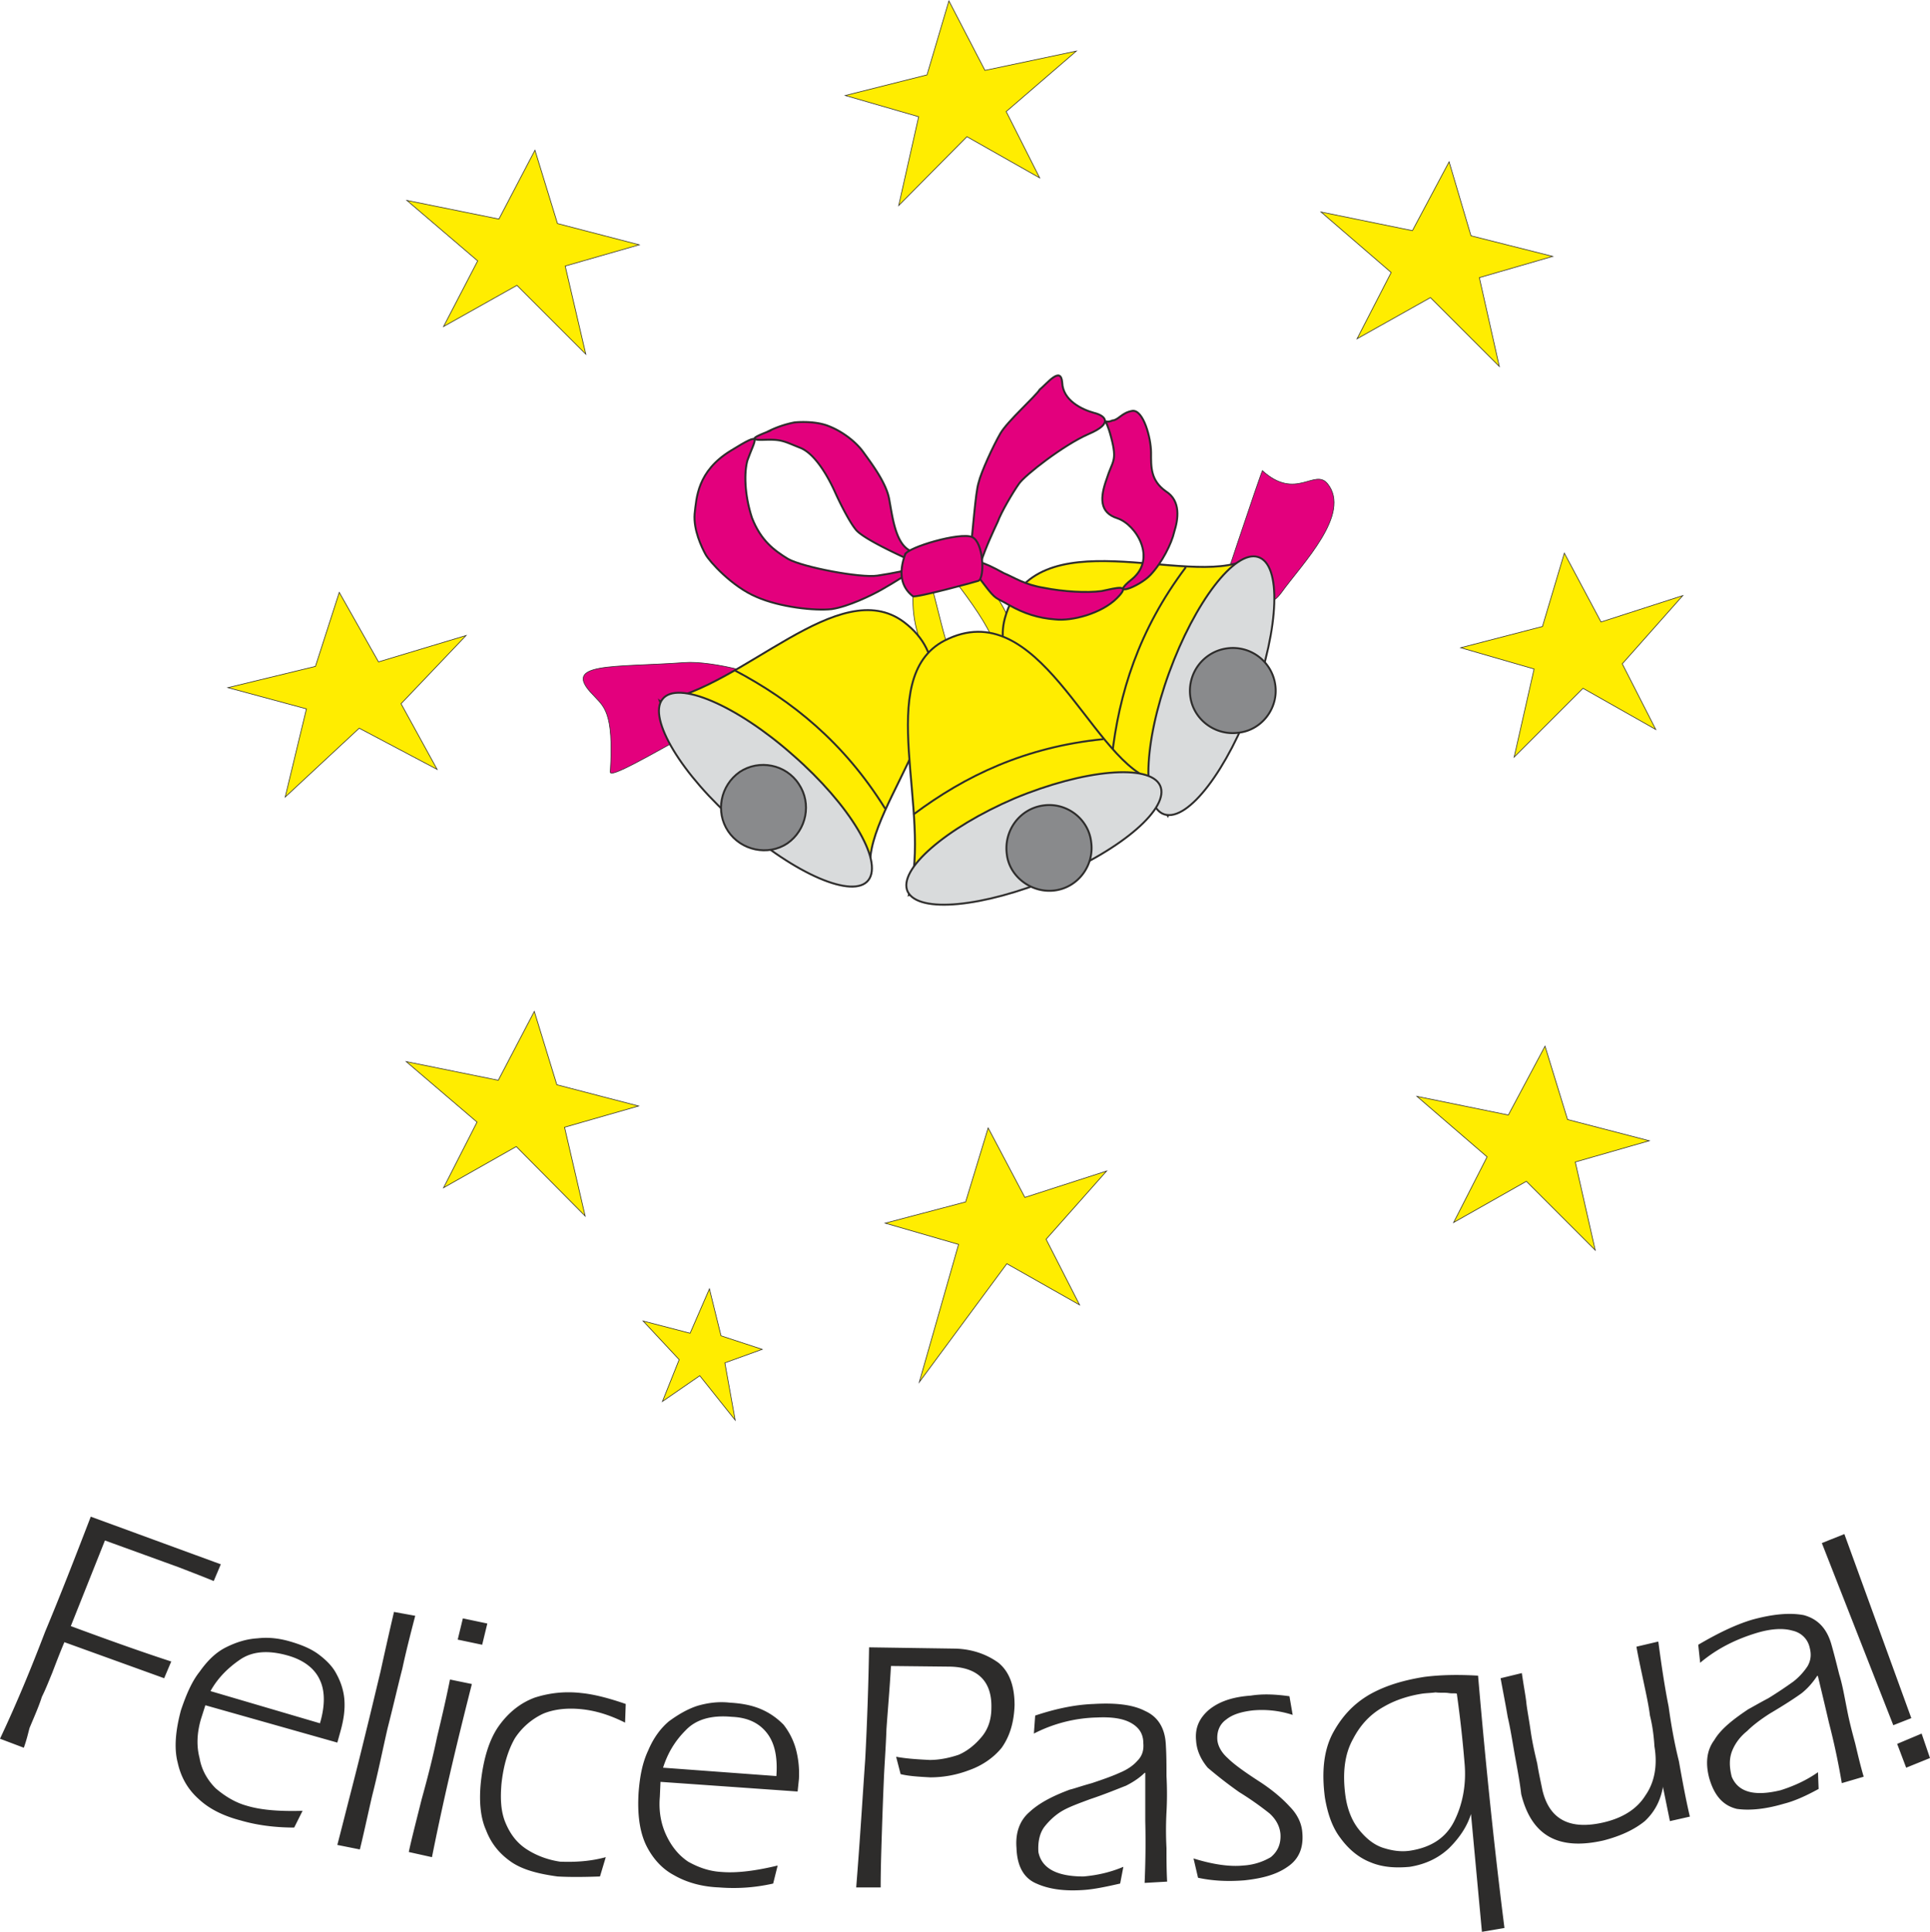 <svg height="288.128" viewBox="0 0 215.856 216.096" width="287.808" xmlns="http://www.w3.org/2000/svg"><path style="fill:#e3007d;stroke:#2d2c2b;stroke-width:.072;stroke-miterlimit:10.433" d="M330.902 365.505c-.072-.072-5.544 16.272-5.472 16.272 2.016.144 6.048-.504 7.56-2.592 2.376-3.312 7.92-8.856 5.184-12.24-1.44-1.728-3.528 1.944-7.272-1.44zM257.966 399.2c-.144 1.513 18.072-10.511 19.728-9-1.44-1.871-8.496-3.455-11.376-3.24-8.064.577-13.896-.071-10.296 3.6 1.152 1.297 2.376 1.729 1.944 8.64z" transform="translate(-189.71 -312.849)"/><path style="fill:#ffed00;stroke:#2d2c2b;stroke-width:.072;stroke-miterlimit:10.433" d="M293.174 375.729c-.504-1.296-3.816 6.696 2.232 13.32 2.232-.792 3.816-3.528 2.232-1.656-1.512 2.016-2.736-5.976-4.464-11.664zm1.008-.864c-.864-1.08 8.712 2.088 9.144 11.016-2.52 1.008-6.192.576-3.312.504 3.168-.072-2.16-6.984-5.832-11.52zm-66.528 4.248-2.664 8.28-9.792 2.376 8.784 2.376-2.376 9.864 8.28-7.704 8.712 4.608-4.032-7.344 7.272-7.632-9.792 2.952zm21.816 46.872 2.52 8.208 9.144 2.376-8.28 2.376 2.304 9.936-7.704-7.776-8.136 4.608 3.744-7.344-7.92-6.768 10.296 2.088zm19.584 31.032 1.296 5.256 4.608 1.512-4.176 1.512 1.152 6.408-3.96-4.968-4.176 2.88 1.872-4.68-4.032-4.32 5.256 1.368zm31.176-18-2.52 8.28-9 2.376 8.208 2.376-4.392 15.408 9.792-13.248 8.136 4.608-3.744-7.344 6.768-7.632-9.144 2.952zm62.28-9.144 2.52 8.208 9.144 2.376-8.28 2.376 2.232 9.864-7.704-7.704-8.136 4.608 3.744-7.344-7.848-6.768 10.224 2.088zm2.16-55.152-2.448 8.208-9.144 2.376 8.208 2.376-2.232 9.864 7.704-7.704 8.136 4.608-3.744-7.344 6.768-7.632-9.144 2.952zm-12.888-43.776 2.448 8.28 9.144 2.304-8.208 2.376 2.232 9.936-7.704-7.704-8.208 4.608 3.816-7.416-7.848-6.768 10.224 2.088zm-102.24-1.296 2.52 8.208 9.144 2.376-8.28 2.376 2.304 9.864-7.704-7.704-8.208 4.608 3.816-7.344-7.92-6.768 10.296 2.088zm46.296-16.704-2.448 8.28-9.144 2.304 8.208 2.376-2.232 9.936 7.632-7.704 8.136 4.608-3.744-7.416 7.848-6.768-10.224 2.16z" transform="translate(-189.71 -312.849)"/><path style="fill:#2d2c2b" d="M199.862 482.505c-1.8 4.68-3.456 8.928-5.112 12.888-1.512 3.96-3.168 7.992-5.04 11.952l2.664 1.008c.36-1.008.504-1.728.648-2.232.576-1.368 1.08-2.52 1.368-3.456.432-.864.792-1.8 1.152-2.664.36-.936.792-2.088 1.368-3.456l11.16 4.032.792-1.872c-2.448-.792-6.192-2.088-11.232-3.96l3.816-9.576 8.136 2.952c1.872.72 3.168 1.224 4.032 1.584l.792-1.872zm25.632 23.112-12.24-3.6c.792-1.44 1.944-2.592 3.312-3.528 1.368-.936 3.168-1.08 5.4-.432 1.728.504 2.952 1.44 3.528 2.736.576 1.224.576 2.88 0 4.824zm-15.552-1.44c-.576 2.16-.792 4.176-.36 5.832.36 1.656 1.152 3.024 2.376 4.104 1.152 1.08 2.736 1.872 4.68 2.376 1.728.504 3.744.792 5.976.792l.936-1.872c-2.52.072-4.608-.072-6.264-.576-1.296-.36-2.448-1.08-3.456-1.944-.936-.936-1.584-2.088-1.8-3.384-.36-1.368-.288-2.808.144-4.32l.504-1.584 14.76 4.176.36-1.296c.36-1.296.504-2.376.432-3.456-.072-1.08-.432-2.088-.864-2.88-.432-.864-1.152-1.584-2.016-2.232-.864-.648-1.944-1.08-3.168-1.44-1.224-.36-2.448-.504-3.672-.36-1.224.072-2.376.432-3.528 1.008-1.152.576-2.088 1.512-2.952 2.736-.864 1.08-1.512 2.592-2.088 4.32zm26.208-10.584-2.376-.432a495.12 495.12 0 0 0-1.512 6.696c-.576 2.376-1.08 4.536-1.584 6.552a483.381 483.381 0 0 1-1.728 6.912c-.648 2.52-1.152 4.536-1.512 5.904l2.52.504c.36-1.44.792-3.456 1.368-5.976.648-2.52 1.152-5.04 1.728-7.56.648-2.52 1.152-4.752 1.656-6.696.432-2.016.936-3.96 1.44-5.904zm5.328.288-.576 2.376 2.736.576.576-2.376zm-1.44 6.84c-.432 2.16-.936 4.32-1.44 6.408-.432 2.088-1.008 4.392-1.728 6.984-.648 2.592-1.152 4.536-1.44 5.904l2.592.576c1.512-7.56 3.096-13.968 4.464-19.368zm3.456 11.448c-.216 2.088-.072 3.96.576 5.4.576 1.512 1.512 2.664 2.88 3.6 1.296.864 3.024 1.296 5.112 1.584 1.224.072 2.808.072 4.752 0l.648-2.16c-1.584.432-3.24.576-5.112.504-1.44-.216-2.736-.72-3.816-1.44-1.08-.72-1.8-1.728-2.304-2.952-.504-1.224-.576-2.664-.432-4.32.216-2.016.72-3.744 1.512-5.112a7.623 7.623 0 0 1 3.168-2.736c1.224-.504 2.664-.648 4.176-.504 1.512.144 3.096.576 4.968 1.512l.072-2.088c-1.872-.648-3.528-1.08-4.968-1.224-1.872-.216-3.6 0-5.184.504-1.584.576-2.952 1.656-4.032 3.168-1.08 1.512-1.728 3.672-2.016 6.264zm33.048-.648-12.672-.936c.504-1.584 1.296-2.952 2.52-4.176 1.152-1.224 2.88-1.728 5.184-1.512 1.8.072 3.096.72 3.96 1.872.864 1.152 1.152 2.736 1.008 4.752zm-15.408 1.8c-.144 2.304.072 4.248.792 5.832.72 1.512 1.8 2.736 3.168 3.456 1.368.792 3.096 1.296 5.04 1.368 1.8.144 3.816.072 6.048-.432l.504-2.016c-2.376.576-4.536.864-6.264.72-1.368-.072-2.592-.504-3.744-1.152-1.08-.72-1.872-1.728-2.448-2.952-.576-1.224-.864-2.664-.72-4.32l.072-1.656 15.336 1.08.144-1.368a10.635 10.635 0 0 0-.36-3.456 7.775 7.775 0 0 0-1.368-2.664c-.72-.72-1.512-1.296-2.52-1.728-1.008-.432-2.16-.648-3.456-.72-1.224-.144-2.448 0-3.672.36-1.08.36-2.088.936-3.168 1.728-.936.792-1.728 1.872-2.304 3.24-.648 1.368-.936 2.88-1.08 4.68zm25.776-16.2a351.832 351.832 0 0 1-.432 12.528c-.288 4.104-.576 8.928-1.008 14.328h2.736c0-2.016.072-4.176.144-6.408s.144-4.104.216-5.76c.072-1.656.216-3.456.288-5.544.144-2.088.36-4.464.504-7.056l6.624.072c3.096.072 4.68 1.656 4.608 4.608 0 1.296-.36 2.376-1.08 3.24-.72.864-1.584 1.584-2.592 2.016-1.08.36-2.16.576-3.24.576-1.368-.072-2.592-.144-3.744-.36l.504 1.944c.864.216 1.944.288 3.312.36a12.12 12.12 0 0 0 4.32-.792c1.44-.504 2.736-1.368 3.672-2.52.864-1.224 1.368-2.736 1.44-4.752 0-2.16-.576-3.744-1.8-4.752-1.296-.936-2.88-1.512-4.752-1.584zm30.816 26.352 2.52-.144c-.072-1.296-.072-2.592-.072-3.744a37.551 37.551 0 0 1 0-4.032 37.551 37.551 0 0 0 0-4.032c0-1.152 0-2.304-.072-3.456-.072-1.872-.864-3.168-2.304-3.816-1.368-.72-3.312-.936-5.76-.792-2.016.072-4.176.504-6.552 1.296l-.144 2.016a16.247 16.247 0 0 1 7.056-1.8c1.512-.072 2.808.072 3.744.576.936.504 1.44 1.224 1.44 2.304.072.792-.144 1.44-.648 1.944-.504.576-1.152 1.008-2.016 1.368-.792.36-1.8.72-3.096 1.152-1.296.36-2.088.648-2.448.72-1.944.72-3.456 1.512-4.536 2.52-1.08.936-1.584 2.304-1.44 4.032.072 2.088.864 3.384 2.232 3.96 1.44.648 3.168.864 5.256.72 1.152-.072 2.52-.36 4.104-.72l.36-1.872c-1.368.576-2.808.936-4.464 1.08-3.024 0-4.68-.936-5.04-2.736-.072-1.152.144-2.16.72-2.88.576-.72 1.296-1.368 2.088-1.8.792-.432 1.8-.792 2.952-1.224 1.728-.576 3.096-1.152 4.032-1.512.864-.432 1.584-.936 2.088-1.44h.072v5.4c.072 2.88 0 5.184-.072 6.912zm16.2-20.88c-1.512-.216-2.952-.288-4.32-.072-2.016.144-3.528.648-4.68 1.584-1.08.936-1.584 2.016-1.44 3.456.072 1.152.576 2.16 1.296 3.024a47.73 47.73 0 0 0 3.528 2.736 34.69 34.69 0 0 1 3.384 2.376c.72.648 1.152 1.44 1.224 2.304.072 1.08-.288 1.944-1.08 2.592a6.816 6.816 0 0 1-3.096.936c-1.368.144-3.24-.072-5.544-.792l.504 2.16c1.656.36 3.384.432 5.184.288 2.016-.216 3.6-.648 4.824-1.512 1.296-.864 1.8-2.16 1.656-3.816-.072-1.08-.576-2.088-1.44-2.952-.792-.864-1.944-1.872-3.528-2.88-1.656-1.08-2.736-1.872-3.384-2.52-.648-.576-1.08-1.296-1.152-2.016-.072-1.008.288-1.8 1.008-2.304.72-.576 1.728-.864 2.952-1.008a11.068 11.068 0 0 1 4.464.504zm21.096-2.304c-2.448-.144-4.392-.072-6.048.144-2.232.36-4.248.936-6.048 1.944-1.872 1.08-3.168 2.52-4.176 4.392-1.008 1.944-1.224 4.32-.864 7.128.288 1.728.792 3.312 1.728 4.536.936 1.296 2.088 2.232 3.384 2.736 1.368.576 2.88.648 4.392.504 1.8-.288 3.24-1.008 4.392-2.088 1.224-1.224 2.016-2.448 2.448-3.816l1.224 13.176 2.52-.432c-1.008-7.92-2.016-17.28-2.952-28.224zm-2.376 2.016c.36 2.592.648 5.112.864 7.776.216 2.376-.216 4.608-1.152 6.48-.936 1.872-2.592 2.952-4.968 3.312-1.008.144-2.016 0-3.096-.36-1.008-.36-1.872-1.08-2.664-2.088-.72-.936-1.224-2.16-1.44-3.672-.36-2.664-.072-4.752.864-6.408.864-1.656 2.016-2.808 3.456-3.6 1.368-.792 2.88-1.224 4.248-1.44.504-.072 1.008-.072 1.512-.144.504.072.936 0 1.44.072.432.072.792 0 .936.072zm7.272-2.304-2.376.576c.288 1.584.576 3.024.792 4.32.288 1.224.504 2.592.792 4.248.288 1.584.576 3.096.72 4.392 1.152 4.68 4.176 6.336 9.216 5.184 1.944-.504 3.456-1.224 4.608-2.16 1.08-1.008 1.728-2.232 2.016-3.744v-.144l.792 3.888 2.232-.504c-.504-2.16-.864-4.176-1.224-6.192-.504-2.016-.864-4.032-1.152-6.12-.432-2.16-.792-4.536-1.152-7.272l-2.448.576c.216 1.224.504 2.52.792 3.888.288 1.368.576 2.664.72 3.816.288 1.152.432 2.304.504 3.456.36 2.16 0 4.032-1.008 5.472-.936 1.512-2.52 2.52-4.68 3.024-3.744.864-6.048-.288-6.84-3.6-.216-1.08-.432-2.016-.576-2.952-.216-.936-.504-2.088-.72-3.528-.216-1.512-.432-2.592-.504-3.312-.072-.72-.288-1.8-.504-3.312zm35.784 12.312 2.448-.72c-.36-1.224-.648-2.448-.936-3.672-.288-1.08-.648-2.376-.936-3.888-.288-1.44-.504-2.736-.864-3.888-.288-1.152-.576-2.304-.864-3.312-.504-1.8-1.512-2.88-3.096-3.312-1.512-.288-3.384-.144-5.76.504-1.944.576-3.96 1.584-6.048 2.808l.216 2.016c1.872-1.584 4.032-2.664 6.48-3.384 1.512-.432 2.808-.504 3.816-.216 1.008.216 1.728.936 1.944 1.872.216.792.144 1.44-.216 2.088a7.187 7.187 0 0 1-1.584 1.728 47.206 47.206 0 0 1-2.808 1.872c-1.224.648-1.944 1.08-2.232 1.224-1.728 1.152-3.096 2.232-3.816 3.456-.864 1.152-1.008 2.592-.576 4.248.576 2.016 1.584 3.096 3.096 3.456 1.512.216 3.312 0 5.256-.576 1.152-.288 2.448-.864 3.888-1.656l-.072-1.872c-1.224.864-2.592 1.512-4.176 2.016-2.952.72-4.752.216-5.472-1.512-.288-1.152-.288-2.088.072-2.952.36-.864.936-1.584 1.656-2.16.648-.648 1.512-1.296 2.52-1.944 1.584-.936 2.808-1.728 3.6-2.304.792-.648 1.296-1.296 1.728-1.944l.072.072c.144.648.576 2.376 1.224 5.184a79.485 79.485 0 0 1 1.44 6.768zm9.864-2.808-.936-2.736-2.736 1.152 1.008 2.664zm-12.096-24.048 7.992 20.376 2.016-.792-7.488-20.592z" transform="translate(-189.71 -312.849)"/><path style="fill:#ffed00;stroke:#2d2c2b;stroke-width:.216;stroke-miterlimit:10.433" d="m320.318 404.097 8.784-28.656c-6.48 3.24-23.832-4.896-27 6.552-2.376 8.712 13.32 13.968 18.216 22.104z" transform="translate(-189.71 -312.849)"/><path style="fill:#d9dbdc;stroke:#2d2c2b;stroke-width:.216;stroke-miterlimit:10.433" d="M320.462 388.113c2.88-7.92 7.344-13.752 9.936-12.96 2.664.792 2.376 7.848-.504 15.84-2.88 7.92-7.272 13.752-9.936 12.96-2.592-.792-2.376-7.92.504-15.84z" transform="translate(-189.71 -312.849)"/><path style="fill:none;stroke:#2d2c2b;stroke-width:.216;stroke-miterlimit:10.433" d="M314.054 397.617c.792-7.2 3.024-14.328 8.28-21.312" transform="translate(-189.71 -312.849)"/><path style="fill:#ffed00;stroke:#2d2c2b;stroke-width:.216;stroke-miterlimit:10.433" d="m263.51 391.28 23.544 18.649c-.72-7.2 13.176-20.376 3.744-27.504-7.272-5.4-17.928 7.344-27.288 8.856z" transform="translate(-189.71 -312.849)"/><path style="fill:#d9dbdc;stroke:#2d2c2b;stroke-width:.216;stroke-miterlimit:10.433" d="M278.414 397.329c6.336 5.544 10.08 11.808 8.424 13.968-1.656 2.16-8.208-.648-14.544-6.264-6.408-5.544-10.152-11.88-8.496-13.968 1.656-2.16 8.28.648 14.616 6.264z" transform="translate(-189.71 -312.849)"/><path style="fill:none;stroke:#2d2c2b;stroke-width:.216;stroke-miterlimit:10.433" d="M271.862 387.825c6.408 3.384 12.24 8.064 16.848 15.48" transform="translate(-189.71 -312.849)"/><path style="fill:#898a8c;stroke:#2d2c2b;stroke-width:.216;stroke-miterlimit:10.433" d="M279.062 400.569c1.44 2.16.864 5.112-1.296 6.624-2.16 1.44-5.184.792-6.624-1.368-1.44-2.16-.864-5.112 1.296-6.624 2.16-1.44 5.184-.864 6.624 1.368z" transform="translate(-189.71 -312.849)"/><path style="fill:#e3007d;stroke:#2d2c2b;stroke-width:.216;stroke-linecap:round;stroke-miterlimit:10.433" d="M275.462 361.185a11.377 11.377 0 0 1 3.096-1.08c.648-.072 2.52-.144 3.888.432 1.296.504 2.88 1.584 3.816 2.88.936 1.296 2.52 3.384 2.88 5.184.36 1.872.648 4.68 2.088 5.688 1.44.936 1.44 1.584-.504.864-2.016-.936-4.752-2.304-5.328-3.096-.648-.792-1.656-2.736-2.304-4.176-.648-1.44-2.16-4.32-3.96-4.968-1.8-.72-2.016-.936-3.96-.864-2.016.072-.792-.432.288-.864z" transform="translate(-189.71 -312.849)"/><path style="fill:#e3007d;stroke:#2d2c2b;stroke-width:.216;stroke-linecap:round;stroke-miterlimit:10.433" d="M273.302 364.353c-.36 1.296-.36 3.744.504 6.408 1.008 2.592 2.52 3.672 4.032 4.608 1.656.936 8.136 2.16 10.008 1.872 1.872-.288 3.312-.576 4.248-.936.792-.216-2.664 1.872-3.816 2.52-1.152.648-3.672 1.872-5.544 2.16-1.872.216-5.832-.216-8.424-1.368-2.736-1.152-5.256-3.96-5.688-4.752-.432-.792-1.368-2.736-1.224-4.536.216-1.8.288-4.752 4.032-7.056 3.744-2.304 2.736-1.368 1.872 1.08zm32.688-7.92c.864-.72 2.376-2.664 2.52-.792.072 2.016 2.232 3.024 3.528 3.384 1.224.288 2.304 1.152-.576 2.376-2.808 1.224-7.128 4.608-7.776 5.544-.72 1.008-2.016 3.24-2.376 4.248-.432.936-1.296 2.736-1.944 4.68-.648 2.088-1.656 2.952-1.224-.504.432-3.528.648-7.272 1.008-8.496.288-1.224 1.656-4.176 2.448-5.544.792-1.368 3.96-4.176 4.392-4.896z" transform="translate(-189.71 -312.849)"/><path style="fill:#e3007d;stroke:#2d2c2b;stroke-width:.216;stroke-linecap:round;stroke-miterlimit:10.433" d="M301.958 376.953c1.224.504 2.304 1.296 4.536 1.656 2.16.432 4.752.576 6.408.36 1.728-.36 3.384-.864 1.728.792-1.728 1.728-5.04 2.592-6.912 2.376-1.872-.144-3.456-.648-5.112-1.584-1.584-.936-1.44-.504-2.808-2.304-1.44-1.8-2.736-4.032 2.16-1.296z" transform="translate(-189.71 -312.849)"/><path style="fill:#e3007d;stroke:#2d2c2b;stroke-width:.216;stroke-linecap:round;stroke-miterlimit:10.433" d="M314.126 359.889c-1.152.504-.864-.864-.144 1.872s.144 2.592-.504 4.68c-.72 2.016-.864 3.744 1.224 4.392 2.088.72 4.392 4.464 1.656 6.768-2.736 2.16.72.936 2.016-.432s2.376-3.528 2.664-4.824c.432-1.368.792-3.456-.936-4.536-1.728-1.224-1.656-2.736-1.656-4.32 0-1.656-.864-4.824-2.088-4.68-1.224.216-1.512 1.008-2.232 1.08z" transform="translate(-189.71 -312.849)"/><path style="fill:#ffed00;stroke:#2d2c2b;stroke-width:.216;stroke-miterlimit:10.433" d="m291.374 412.953 27-12.96c-6.84-2.592-12.528-20.88-23.04-15.48-7.992 4.176-1.296 19.296-3.96 28.44z" transform="translate(-189.71 -312.849)"/><path style="fill:#d9dbdc;stroke:#2d2c2b;stroke-width:.216;stroke-miterlimit:10.433" d="M303.182 402.153c7.776-3.24 15.12-3.888 16.272-1.44 1.152 2.448-4.176 7.128-11.952 10.368-7.848 3.24-15.048 3.96-16.272 1.512-1.152-2.448 4.248-7.128 11.952-10.44z" transform="translate(-189.71 -312.849)"/><path style="fill:none;stroke:#2d2c2b;stroke-width:.216;stroke-miterlimit:10.433" d="M291.878 403.953c5.76-4.32 12.528-7.56 21.24-8.424" transform="translate(-189.71 -312.849)"/><path style="fill:#898a8c;stroke:#2d2c2b;stroke-width:.216;stroke-miterlimit:10.433" d="M306.422 402.945c2.592-.36 5.04 1.512 5.328 4.104.36 2.592-1.44 5.04-4.032 5.4-2.592.36-5.112-1.512-5.4-4.032-.36-2.664 1.44-5.112 4.104-5.472zm20.52-17.568a4.785 4.785 0 0 1 5.4 4.104c.36 2.592-1.512 5.04-4.104 5.328-2.592.36-5.04-1.44-5.4-4.032a4.797 4.797 0 0 1 4.104-5.4z" transform="translate(-189.71 -312.849)"/><path style="fill:#e3007d;stroke:#2d2c2b;stroke-width:.216;stroke-linecap:round;stroke-miterlimit:10.433" d="M290.942 374.865c-.72 2.016-.504 3.6.864 4.68.288.216 7.2-1.656 7.344-1.728.72-.36.576-4.32-.72-4.896-1.368-.576-7.2 1.152-7.488 1.944z" transform="translate(-189.71 -312.849)"/></svg>
